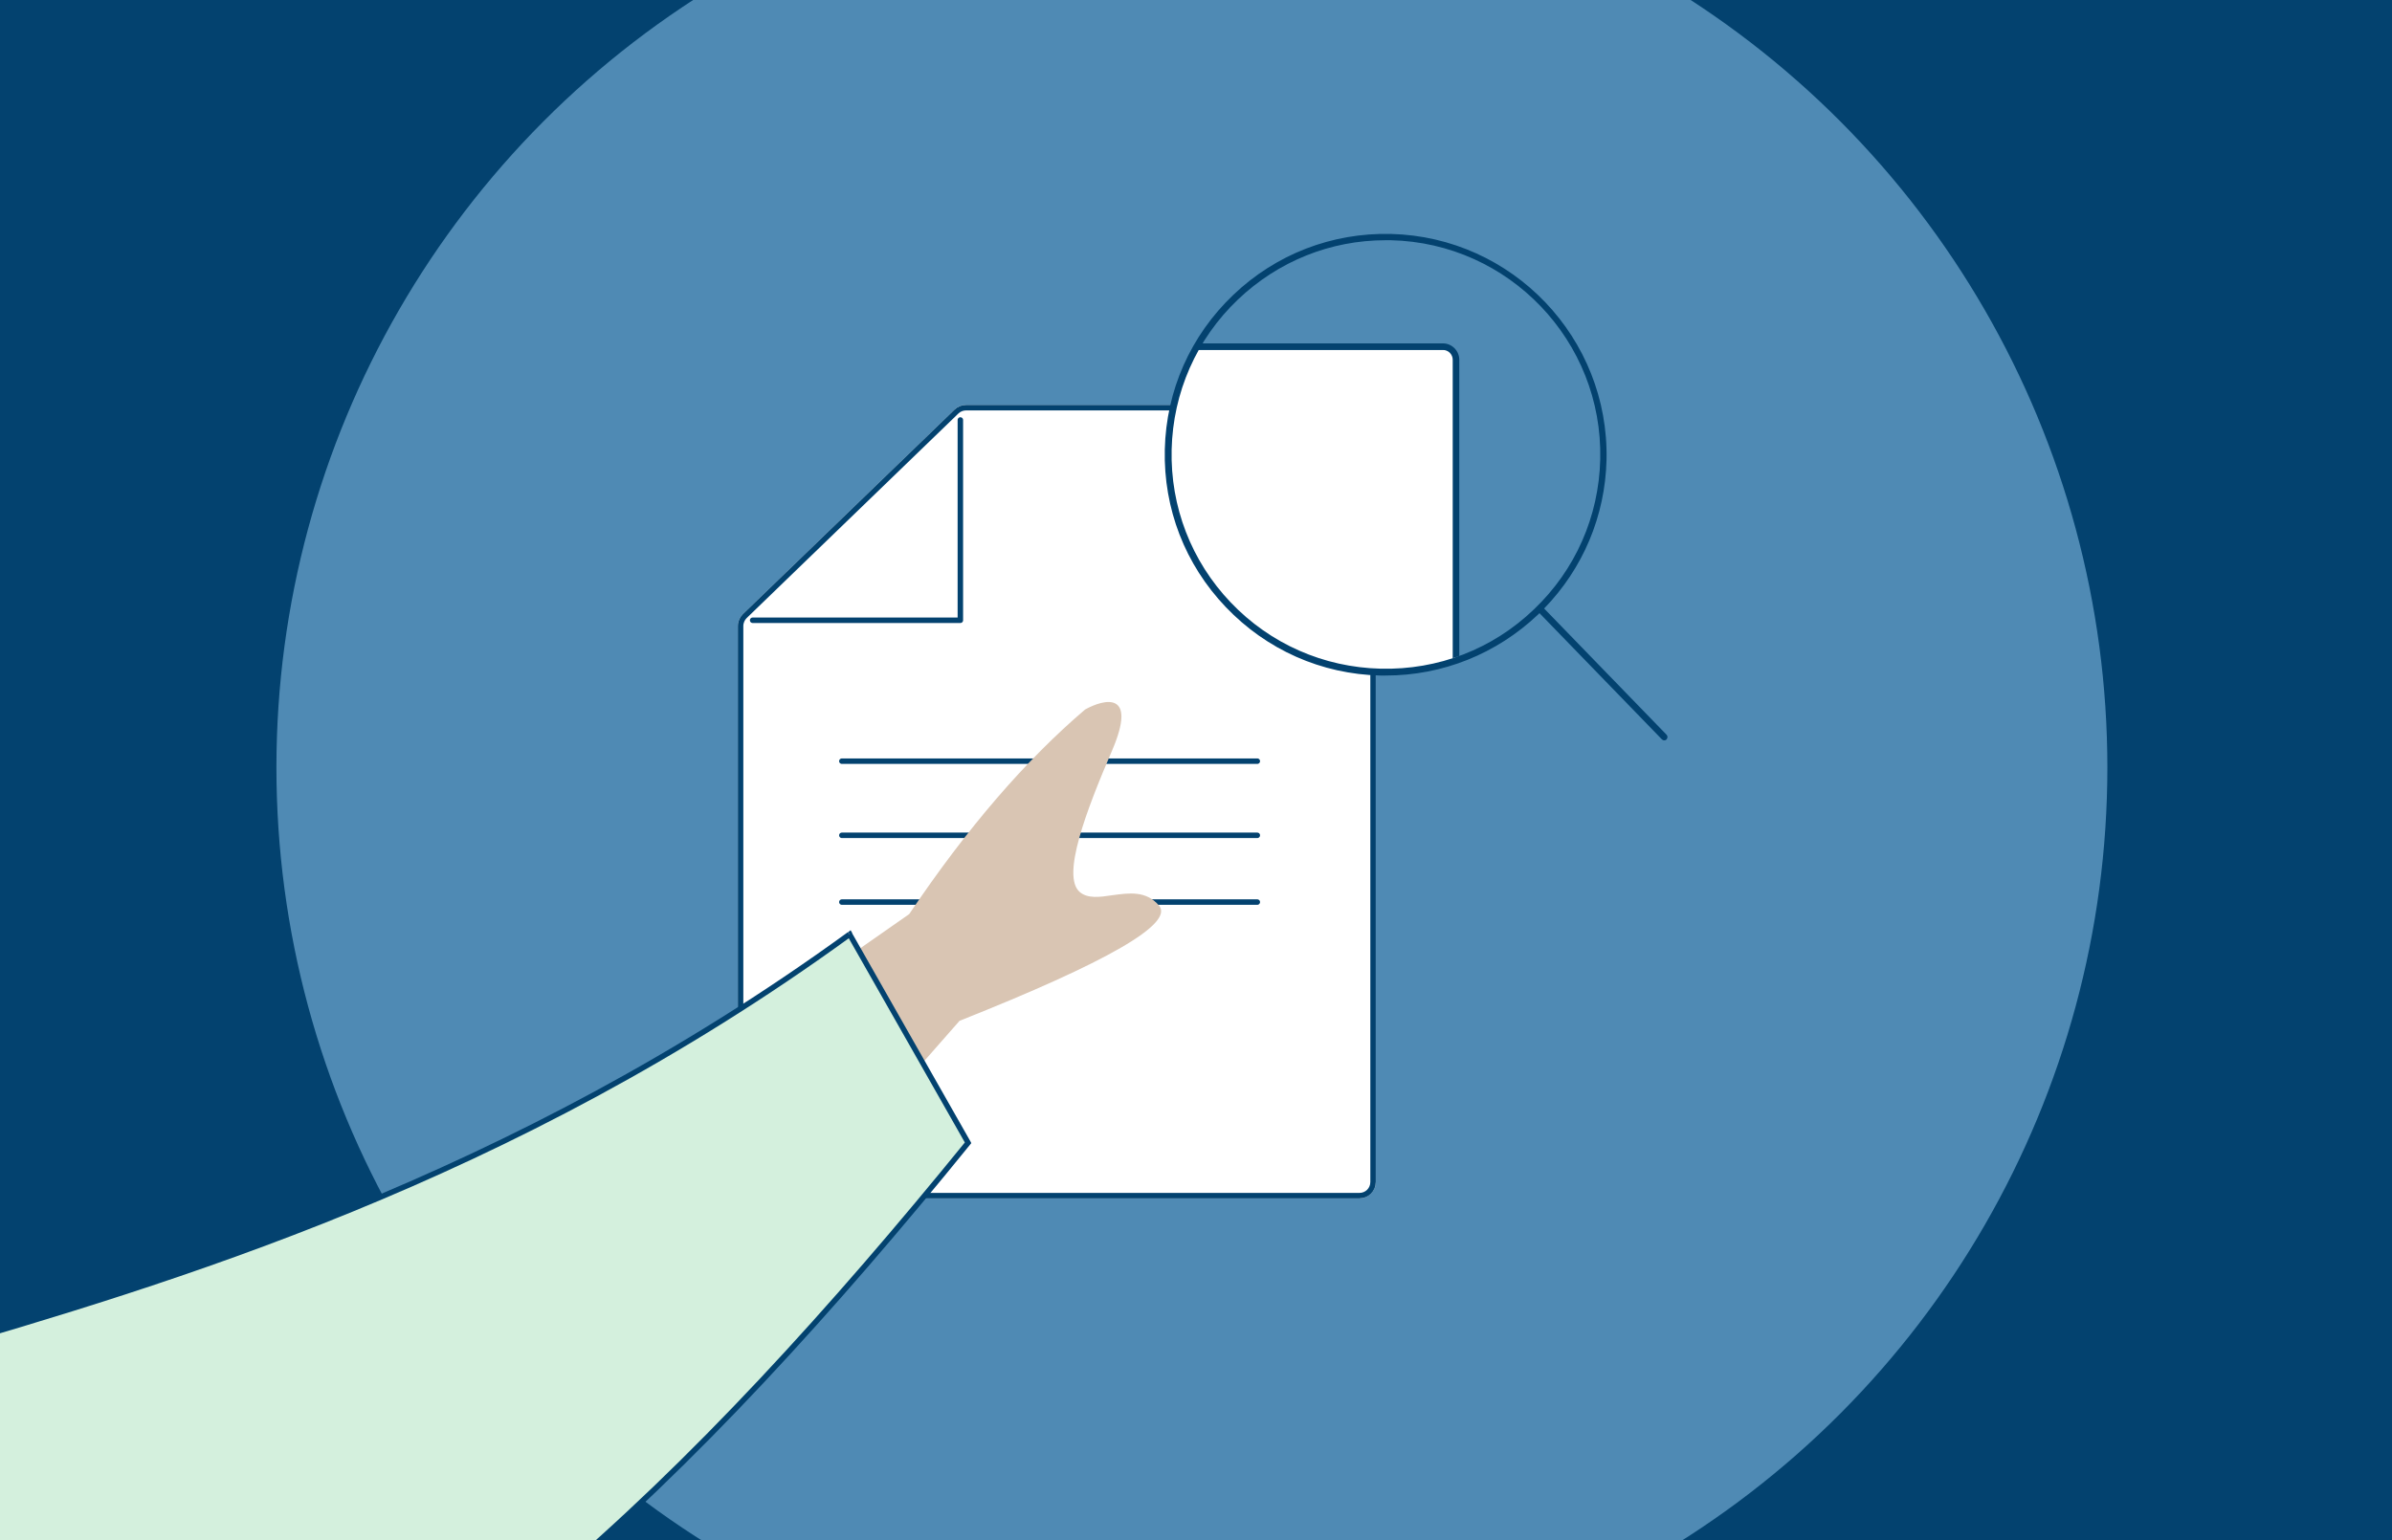 <?xml version="1.0" encoding="utf-8"?>
<!-- Generator: Adobe Illustrator 25.4.1, SVG Export Plug-In . SVG Version: 6.00 Build 0)  -->
<svg version="1.1" id="Calque_1" xmlns="http://www.w3.org/2000/svg" xmlns:xlink="http://www.w3.org/1999/xlink" x="0px" y="0px"
	 viewBox="0 0 874 563" style="enable-background:new 0 0 874 563;" xml:space="preserve">
<rect x="0" y="0" width="874" height="563" fill="#333333" stroke="none"/>
<style type="text/css">
	.st0{clip-path:url(#SVGID_00000080890599036909886270000003719888762364983691_);fill:#03426F;}
	.st1{clip-path:url(#SVGID_00000080890599036909886270000003719888762364983691_);fill:#4F8AB4;}
	.st2{clip-path:url(#SVGID_00000080890599036909886270000003719888762364983691_);}
	.st3{fill:#FFFFFF;}
	.st4{fill:none;stroke:#03426F;stroke-width:2;}
	
		.st5{clip-path:url(#SVGID_00000080890599036909886270000003719888762364983691_);fill:none;stroke:#03426F;stroke-width:2;stroke-linecap:round;stroke-linejoin:round;}
	
		.st6{clip-path:url(#SVGID_00000080890599036909886270000003719888762364983691_);fill-rule:evenodd;clip-rule:evenodd;fill:#D9C5B3;}
	
		.st7{clip-path:url(#SVGID_00000080890599036909886270000003719888762364983691_);fill-rule:evenodd;clip-rule:evenodd;fill:#2026A2;}
	
		.st8{clip-path:url(#SVGID_00000080890599036909886270000003719888762364983691_);fill-rule:evenodd;clip-rule:evenodd;fill:#F2F2F2;}
	
		.st9{clip-path:url(#SVGID_00000080890599036909886270000003719888762364983691_);fill-rule:evenodd;clip-rule:evenodd;fill:#D4F0DD;}
	.st10{clip-path:url(#SVGID_00000080890599036909886270000003719888762364983691_);fill:#FFFFFF;}
</style>
<defs>
	<rect id="SVGID_1_" width="874" height="563"/>
</defs>
<clipPath id="SVGID_00000160164940733302421690000017215980212567627400_">
	<use xlink:href="#SVGID_1_"  style="overflow:visible;"/>
</clipPath>
<rect x="-59" y="-11" style="clip-path:url(#SVGID_00000160164940733302421690000017215980212567627400_);fill:#03426F;" width="992" height="579"/>
<circle style="clip-path:url(#SVGID_00000160164940733302421690000017215980212567627400_);fill:#4F8AB4;" cx="435.5" cy="280.5" r="334.5"/>
<g style="clip-path:url(#SVGID_00000160164940733302421690000017215980212567627400_);">
	<path class="st3" d="M269.6,228.8c0-1.6,0.7-3.2,1.8-4.3l77.4-74.8c1.1-1.1,2.6-1.7,4.2-1.7h143.7c3.3,0,6,2.7,6,6v278
		c0,3.3-2.7,6-6,6H275.6c-3.3,0-6-2.7-6-6V228.8z"/>
	<path class="st4" d="M270.6,228.8c0-1.4,0.6-2.7,1.5-3.6l77.4-74.8c0.9-0.9,2.2-1.4,3.5-1.4h143.7c2.8,0,5,2.2,5,5v278
		c0,2.8-2.2,5-5,5H275.6c-2.8,0-5-2.2-5-5V228.8z"/>
</g>
<path style="clip-path:url(#SVGID_00000160164940733302421690000017215980212567627400_);fill:none;stroke:#03426F;stroke-width:2;stroke-linecap:round;stroke-linejoin:round;" d="
	M350.9,153.5v73.2H275"/>
<path style="clip-path:url(#SVGID_00000160164940733302421690000017215980212567627400_);fill:none;stroke:#03426F;stroke-width:2;stroke-linecap:round;stroke-linejoin:round;" d="
	M307.6,278.2h151.8"/>
<path style="clip-path:url(#SVGID_00000160164940733302421690000017215980212567627400_);fill:none;stroke:#03426F;stroke-width:2;stroke-linecap:round;stroke-linejoin:round;" d="
	M307.6,305.3h151.8"/>
<path style="clip-path:url(#SVGID_00000160164940733302421690000017215980212567627400_);fill:none;stroke:#03426F;stroke-width:2;stroke-linecap:round;stroke-linejoin:round;" d="
	M307.6,329.7h151.8"/>
<path style="clip-path:url(#SVGID_00000160164940733302421690000017215980212567627400_);fill-rule:evenodd;clip-rule:evenodd;fill:#D9C5B3;" d="
	M332.2,334.1l-137,95.7l60.1,51.8l95.3-108.5c54.1-21.5,78.4-35.5,72.9-42.1c-4.7-5.6-11.1-4.6-17.1-3.8c-4.6,0.7-9,1.3-11.9-1.2
	c-6.7-5.8,2.3-29.5,11.8-51.6c9.5-22.1-2.9-18.9-9.8-15.1C374.8,277.8,353.3,302.7,332.2,334.1z M428.9,753.6L270,701.9l-5.3,79.1
	l144,10.7c49.7,30.2,75.5,41.1,77.5,32.7c1.6-7.1-3-11.7-7.2-15.9c-3.3-3.3-6.4-6.4-6.1-10.2c0.6-8.8,24.9-15.9,48.3-21.7
	c23.4-5.8,13.4-13.7,6.3-16.9C499.5,753.6,466.7,751.5,428.9,753.6z"/>
<path style="clip-path:url(#SVGID_00000160164940733302421690000017215980212567627400_);fill-rule:evenodd;clip-rule:evenodd;fill:#2026A2;" d="
	M-12.1,514.8c112.5,106.8,246,173,426.2,228.2l-34.8,80.5C196.3,816.8,98.1,808.6,15.5,700C-5.3,672.7-45,577.1-68.4,527.6
	L-12.1,514.8z"/>
<path style="clip-path:url(#SVGID_00000160164940733302421690000017215980212567627400_);fill-rule:evenodd;clip-rule:evenodd;fill:#F2F2F2;" d="
	M-64.4,1011.3l308.9-101.8c0,0-210.3-285-251.9-403.4c-1.4-4-11.3-8.7-14.3-6.7c-33,22.2-80.3,18-80.3,18
	C-136.4,659.1-114,812.3-64.4,1011.3z"/>
<path style="clip-path:url(#SVGID_00000160164940733302421690000017215980212567627400_);fill-rule:evenodd;clip-rule:evenodd;fill:#D4F0DD;" d="
	M34.7,671.2C151.1,862,204.6,1031.9,98.1,1067l-164.7,54.3c-84-166.9-95.5-433-72.2-576.7c0.9-5.5,3.2-16,15.4-20.1l47.9-15.8
	c0,0.1,0.1,0.1,0.1,0.2c14.4-4.6,30.5-9.3,47.8-14.4c89.4-26.2,214-62.8,338.1-153l43.3,76.2C255,539.4,148.8,643.5,34.7,671.2z"/>
<path style="clip-path:url(#SVGID_00000160164940733302421690000017215980212567627400_);fill:#03426F;" d="M34.7,671.2l-0.2-1
	l-1.3,0.3l0.7,1.2L34.7,671.2z M-66.6,1121.3l-0.9,0.4l0.4,0.8l0.8-0.3L-66.6,1121.3z M-138.8,544.6l-1-0.2L-138.8,544.6z
	 M-75.6,508.7l0.8-0.6l-0.4-0.6l-0.7,0.2L-75.6,508.7z M-75.5,508.9l-0.8,0.6l0.4,0.6l0.7-0.2L-75.5,508.9z M-27.6,494.5l0.3,1
	L-27.6,494.5z M310.5,341.5l0.9-0.5l-0.6-1l-0.9,0.7L310.5,341.5z M353.7,417.7l0.8,0.6l0.4-0.5l-0.3-0.6L353.7,417.7z M98.4,1067.9
	c26.9-8.9,43.8-26.3,52-50.5c8.2-24.1,7.8-54.8,0.5-90.2c-14.7-70.9-57.2-161.1-115.4-256.5l-1.7,1C92,767.1,134.5,857.1,149,927.7
	c7.3,35.3,7.6,65.6-0.5,89.2c-8,23.5-24.4,40.5-50.8,49.2L98.4,1067.9z M-66.3,1122.2l164.7-54.3l-0.6-1.9l-164.7,54.3L-66.3,1122.2
	z M-139.8,544.4c-11.6,72-14.6,174.5-4.1,279.9c10.5,105.4,34.4,213.8,76.5,297.4l1.8-0.9c-41.9-83.3-65.8-191.4-76.3-296.7
	c-10.5-105.3-7.5-207.6,4.1-279.4L-139.8,544.4z M-123.8,523.5c-12.8,4.2-15.1,15.3-16,20.9l2,0.3c0.9-5.4,3.1-15.4,14.7-19.3
	L-123.8,523.5z M-75.9,507.8l-47.9,15.8l0.6,1.9l47.9-15.8L-75.9,507.8z M-74.7,508.3C-74.7,508.3-74.7,508.2-74.7,508.3
	c-0.1-0.1-0.1-0.1-0.1-0.2l-1.6,1.2c0,0,0,0.1,0.1,0.1c0,0,0,0.1,0.1,0.1L-74.7,508.3z M-75.2,509.8c14.4-4.6,30.4-9.3,47.8-14.4
	l-0.6-1.9c-17.4,5.1-33.4,9.8-47.9,14.4L-75.2,509.8z M-27.4,495.4c89.4-26.2,214.2-62.8,338.4-153.1l-1.2-1.6
	C186,430.7,61.5,467.3-27.9,493.5L-27.4,495.4z M309.6,342l43.3,76.2l1.7-1L311.3,341L309.6,342z M353,417
	C254.2,538.7,148.2,642.6,34.5,670.3l0.5,1.9C149.4,644.3,255.8,540,354.5,418.3L353,417z"/>
<path style="clip-path:url(#SVGID_00000160164940733302421690000017215980212567627400_);fill:#FFFFFF;" d="M528.1,127.9h-90.6
	c-6.4,11.2-10,23.8-10.3,37.1c-1,43.2,33.3,79.1,76.5,80.1c9.9,0.2,19.3-1.4,28.1-4.5V131.5C531.7,129.6,530.1,127.9,528.1,127.9z"
	/>
<path style="clip-path:url(#SVGID_00000160164940733302421690000017215980212567627400_);fill:#03426F;" d="M527.2,127.9
	c2,0,3.6,1.6,3.6,3.6v109.1c0.8-0.3,1.6-0.6,2.4-0.9V131.5c0-3.3-2.7-6-6-6H438c-0.5,0.8-1,1.6-1.4,2.4H527.2z"/>
<path style="clip-path:url(#SVGID_00000160164940733302421690000017215980212567627400_);fill:#03426F;" d="M608.9,268.5l-44.7-46.1
	c14.2-14.6,22.3-33.8,22.8-54.3c1-44.5-34.3-81.5-78.8-82.6c-21.5-0.5-42,7.4-57.6,22.3s-24.5,34.9-25,56.5
	c-0.5,21.6,7.4,42,22.3,57.6c14.9,15.6,34.9,24.5,56.5,25c0.6,0,1.3,0,1.9,0c20.8,0,40.5-7.9,55.7-22.3c0.2-0.2,0.3-0.3,0.5-0.5
	l44.7,46.1c0.2,0.2,0.5,0.4,0.9,0.4c0.3,0,0.6-0.1,0.8-0.3C609.4,269.7,609.4,269,608.9,268.5z M504.5,244.4
	c-20.9-0.5-40.4-9.1-54.8-24.2c-14.4-15.1-22.1-35-21.6-55.9c0.5-20.9,9.1-40.4,24.2-54.8c14.7-14,33.8-21.7,54-21.7
	c0.6,0,1.3,0,1.9,0c43.2,1,77.5,36.9,76.5,80.1c-0.5,20.9-9.1,40.4-24.2,54.8C545.3,237.3,525.4,244.9,504.5,244.4z"/>
</svg>
